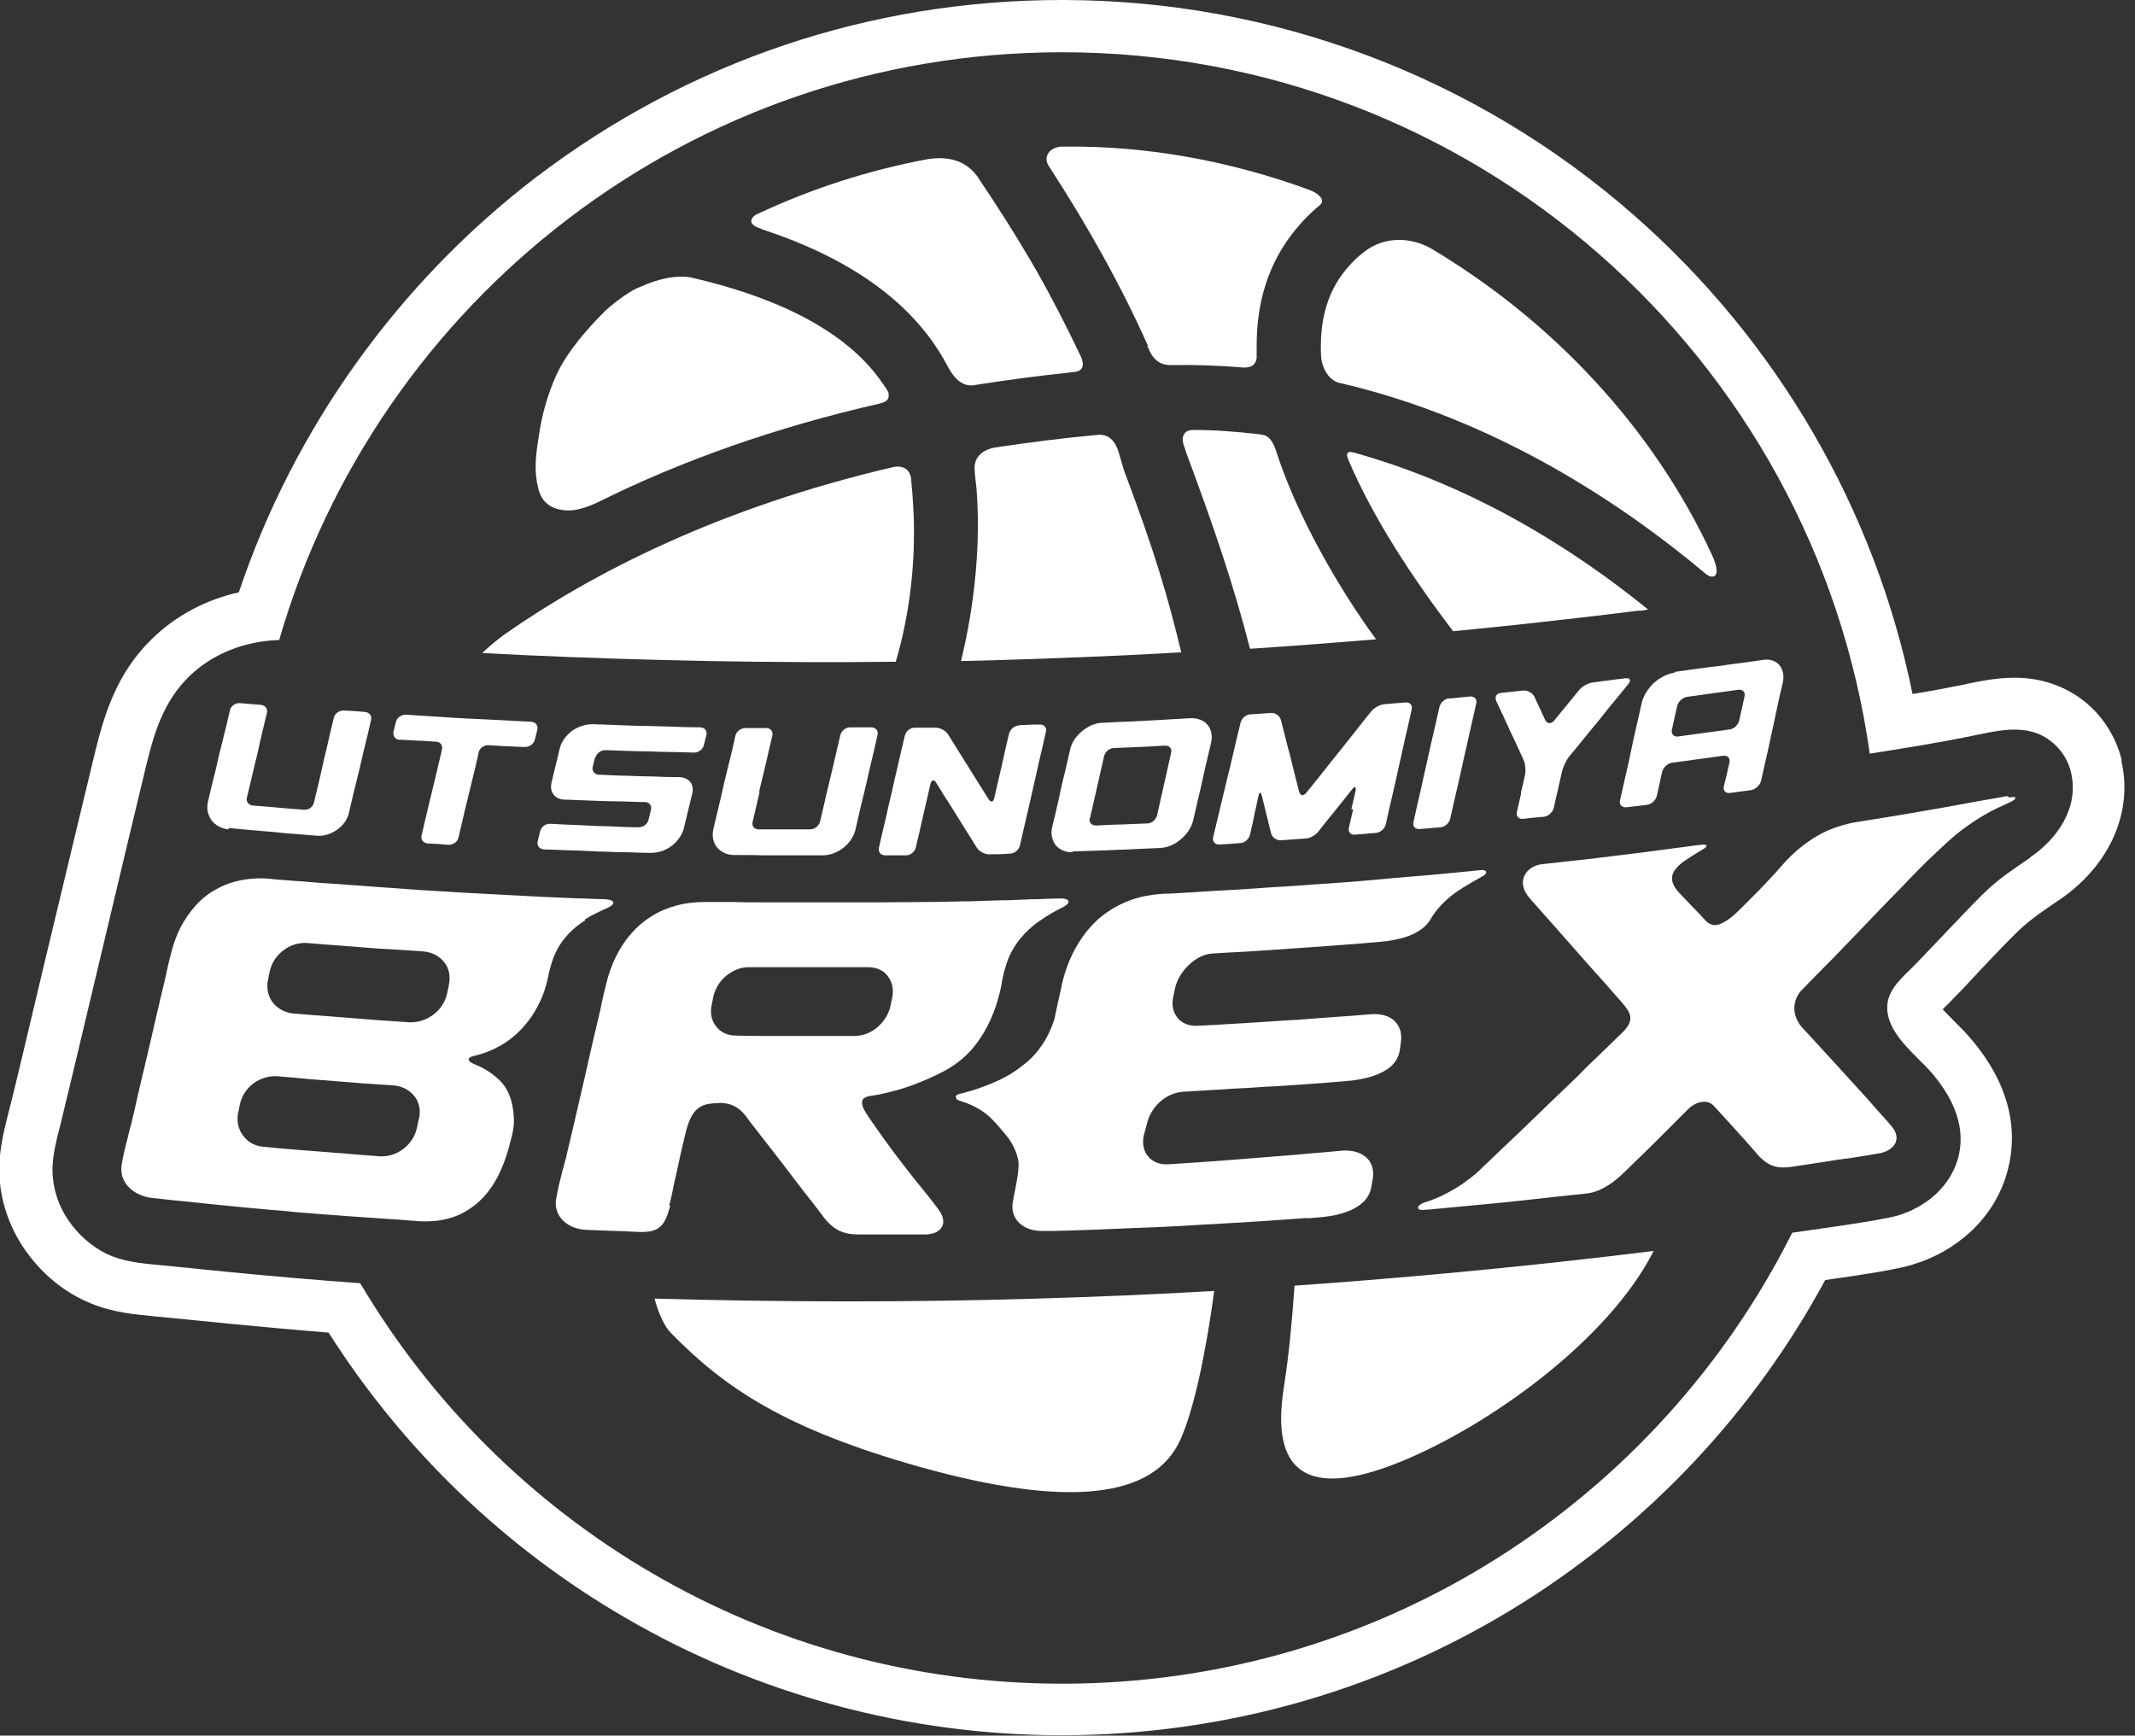 <svg width="123" height="100" viewBox="0 0 123 100" fill="none" xmlns="http://www.w3.org/2000/svg">
<rect x="0" y="0" width="123" height="100" fill="#333333" stroke="none"/>
<g clip-path="url(#clip0_218_22)">
<path d="M76.116 20.59C76.116 20.853 76.379 21.944 77.268 22.085C86.179 24.166 93.453 29.016 98.262 33.057C98.646 33.38 99.252 33.34 98.626 31.966C95.231 24.631 89.412 18.468 82.461 14.326C81.39 13.7 79.834 13.558 78.622 14.488C78.218 14.791 77.793 15.195 77.409 15.7C76.54 16.811 76.096 18.246 76.096 19.943C76.096 20.166 76.096 20.388 76.116 20.61V20.59Z" fill="white"/>
<path d="M66.094 19.923C66.235 20.206 66.478 21.055 67.448 21.035C68.882 21.014 70.176 21.055 71.63 21.176C71.792 21.176 72.014 21.176 72.196 21.035C72.338 20.913 72.418 20.691 72.398 20.509C72.398 20.247 72.398 19.964 72.398 19.883C72.398 17.357 73.106 15.155 74.52 13.376C74.944 12.831 75.449 12.306 76.035 11.821C76.399 11.518 75.954 11.134 75.409 10.931C70.863 9.275 66.094 8.386 61.224 8.446C60.477 8.446 60.072 9.032 60.416 9.557C62.719 13.094 64.639 16.569 66.134 19.923H66.094Z" fill="white"/>
<path d="M61.75 49.06C62.437 49.04 63.003 49.02 63.528 49C64.053 48.98 64.538 48.959 65.064 48.939C65.589 48.919 66.155 48.879 66.842 48.858C67.266 48.838 67.691 48.656 68.034 48.353C68.378 48.07 68.64 47.686 68.741 47.262C68.883 46.676 68.984 46.171 69.105 45.706C69.206 45.242 69.307 44.817 69.408 44.352C69.509 43.888 69.63 43.403 69.772 42.797C69.873 42.372 69.772 42.008 69.57 41.766C69.347 41.503 69.004 41.362 68.58 41.382C67.913 41.422 67.347 41.443 66.822 41.483C66.296 41.503 65.811 41.544 65.286 41.564C64.761 41.584 64.195 41.604 63.528 41.645C63.104 41.645 62.679 41.847 62.336 42.13C61.992 42.413 61.73 42.797 61.649 43.201C61.508 43.787 61.407 44.292 61.285 44.757C61.164 45.221 61.083 45.646 60.982 46.11C60.881 46.575 60.76 47.06 60.618 47.646C60.517 48.05 60.618 48.434 60.821 48.697C61.043 48.959 61.386 49.121 61.811 49.101L61.75 49.06ZM62.801 47.121C62.962 46.413 63.084 45.868 63.205 45.343C63.326 44.797 63.447 44.272 63.609 43.564C63.67 43.322 63.912 43.1 64.175 43.1C64.761 43.079 65.205 43.059 65.65 43.039C66.094 43.019 66.539 42.999 67.125 42.958C67.388 42.958 67.529 43.14 67.468 43.383C67.307 44.09 67.186 44.635 67.064 45.181C66.943 45.726 66.822 46.252 66.66 46.979C66.6 47.222 66.357 47.444 66.094 47.444C65.508 47.464 65.064 47.484 64.619 47.505C64.175 47.505 63.73 47.545 63.144 47.565C62.882 47.565 62.72 47.383 62.781 47.141L62.801 47.121Z" fill="white"/>
<path d="M79.248 36.795C77.086 33.845 74.763 29.743 73.611 26.268C73.469 25.844 73.409 25.601 73.186 25.318C72.964 25.056 72.742 25.056 72.499 25.015C71.267 24.874 70.014 24.773 68.761 24.773C68.539 24.773 68.317 24.813 68.196 25.056C68.094 25.258 68.135 25.46 68.196 25.642C68.297 25.945 68.357 26.127 68.357 26.127C70.034 30.633 71.126 33.906 72.014 37.381C74.439 37.22 76.844 37.038 79.269 36.836L79.248 36.795Z" fill="white"/>
<path d="M51.606 38.129C52.354 35.583 52.657 33.037 52.657 30.633C52.657 29.703 52.596 28.713 52.495 27.662C52.495 27.541 52.455 27.218 52.192 27.016C52.031 26.915 51.788 26.834 51.445 26.915C41.503 29.238 34.209 32.956 29.036 36.573C28.551 36.937 28.147 37.28 27.783 37.624C28.572 37.664 29.38 37.705 30.168 37.745C37.3 38.068 44.453 38.21 51.606 38.129Z" fill="white"/>
<path d="M43.847 13.195C49.06 14.892 52.657 17.498 54.536 20.994C54.758 21.419 55.284 22.429 56.274 22.166C58.072 21.883 59.931 21.641 61.831 21.439C62.538 21.378 62.416 20.913 62.275 20.55C61.447 18.812 60.578 17.115 59.689 15.559C58.537 13.558 57.405 11.8 56.476 10.426C55.849 9.355 54.819 8.951 53.425 9.174C50.071 9.8 46.797 10.851 43.685 12.306C43.645 12.326 43.301 12.447 43.281 12.73C43.281 13.033 43.786 13.154 43.847 13.174V13.195Z" fill="white"/>
<path d="M32.976 29.4C33.502 29.36 34.209 29.056 34.451 28.935C39.321 26.51 44.736 24.611 50.657 23.257C50.838 23.217 51.081 23.136 51.162 22.974C51.202 22.893 51.222 22.712 51.162 22.57C51.081 22.409 50.96 22.247 50.858 22.105C48.515 18.63 43.746 16.913 40.048 16.044C39.22 15.801 38.088 15.983 36.836 16.549C36.411 16.69 35.462 17.357 34.855 17.923C33.946 18.832 32.693 20.206 32.047 21.62C31.501 22.833 31.198 24.045 31.057 25.035C30.855 26.268 30.753 27.137 31.016 28.167C31.279 29.238 32.188 29.46 32.996 29.4H32.976Z" fill="white"/>
<path d="M83.492 40.23C83.249 40.251 82.987 40.473 82.926 40.736C82.784 41.402 82.643 41.988 82.522 42.514C82.401 43.059 82.279 43.544 82.178 44.049C82.057 44.554 81.956 45.039 81.835 45.585C81.714 46.13 81.572 46.696 81.431 47.363C81.37 47.606 81.532 47.787 81.794 47.767C82.279 47.727 82.522 47.707 82.987 47.666C83.249 47.646 83.492 47.424 83.552 47.161C83.694 46.494 83.835 45.908 83.957 45.383C84.078 44.837 84.199 44.352 84.3 43.847C84.421 43.342 84.522 42.857 84.644 42.312C84.765 41.766 84.906 41.18 85.048 40.533C85.108 40.291 84.947 40.109 84.684 40.129C84.199 40.17 83.957 40.21 83.472 40.251L83.492 40.23Z" fill="white"/>
<path d="M87.634 45.726C87.553 46.05 87.493 46.353 87.391 46.777C87.331 47.02 87.493 47.202 87.735 47.181C88.22 47.121 88.462 47.1 88.947 47.06C89.19 47.04 89.453 46.797 89.513 46.555C89.614 46.13 89.675 45.807 89.756 45.484C89.836 45.161 89.897 44.837 89.998 44.413C90.059 44.17 90.24 43.787 90.402 43.585C90.867 43.039 91.231 42.574 91.594 42.13C91.958 41.705 92.281 41.301 92.625 40.857C92.989 40.432 93.352 39.968 93.817 39.402C93.979 39.2 93.918 39.058 93.655 39.079C93.271 39.119 92.989 39.159 92.706 39.2C92.423 39.24 92.14 39.261 91.756 39.321C91.493 39.361 91.15 39.543 90.988 39.745C90.705 40.089 90.483 40.372 90.261 40.635C90.038 40.897 89.836 41.16 89.533 41.523C89.352 41.726 89.149 41.705 89.028 41.503C88.786 40.958 88.644 40.695 88.402 40.15C88.301 39.927 87.998 39.766 87.755 39.786C87.23 39.846 86.967 39.867 86.462 39.927C86.219 39.947 86.098 40.15 86.199 40.392C86.523 41.079 86.765 41.584 86.987 42.089C87.23 42.594 87.472 43.1 87.775 43.787C87.876 44.009 87.917 44.413 87.856 44.656C87.755 45.08 87.695 45.403 87.614 45.706L87.634 45.726Z" fill="white"/>
<path d="M94.423 35.199C94.605 35.179 94.767 35.159 94.949 35.118C90.544 31.542 84.825 27.985 78.036 26.086C77.955 26.086 77.753 25.985 77.652 26.086C77.551 26.187 77.632 26.369 77.713 26.571C79.127 29.865 81.309 33.199 83.714 36.371C84.906 36.25 86.098 36.129 87.311 36.007C89.675 35.745 92.059 35.482 94.423 35.179V35.199Z" fill="white"/>
<path d="M96.484 38.755C96.06 38.816 95.635 39.038 95.292 39.341C94.948 39.665 94.686 40.069 94.585 40.493C94.463 41.059 94.342 41.544 94.241 42.008C94.14 42.473 94.039 42.877 93.958 43.302C93.877 43.726 93.776 44.15 93.675 44.595C93.574 45.06 93.453 45.545 93.332 46.11C93.271 46.353 93.433 46.535 93.695 46.514C94.18 46.454 94.423 46.434 94.888 46.373C95.15 46.333 95.393 46.11 95.454 45.848C95.575 45.302 95.635 45.019 95.757 44.474C95.817 44.231 96.06 43.989 96.322 43.948C96.908 43.867 97.353 43.807 97.797 43.746C98.242 43.686 98.686 43.625 99.272 43.544C99.515 43.504 99.697 43.686 99.636 43.928C99.515 44.474 99.454 44.757 99.313 45.302C99.252 45.545 99.414 45.726 99.677 45.686C100.161 45.625 100.404 45.585 100.889 45.524C101.131 45.484 101.394 45.242 101.455 44.999C101.576 44.433 101.697 43.948 101.798 43.483C101.899 43.019 102 42.594 102.081 42.17C102.182 41.746 102.263 41.322 102.364 40.857C102.465 40.392 102.566 39.907 102.707 39.341C102.808 38.917 102.707 38.553 102.505 38.311C102.283 38.068 101.94 37.947 101.515 38.028C100.848 38.129 100.283 38.21 99.757 38.27C99.232 38.351 98.747 38.412 98.222 38.472C97.696 38.553 97.131 38.614 96.464 38.715L96.484 38.755ZM100.141 39.745C100.404 39.705 100.566 39.887 100.505 40.129C100.384 40.675 100.323 40.958 100.202 41.503C100.141 41.766 99.899 42.008 99.636 42.029C99.05 42.109 98.606 42.17 98.161 42.231C97.716 42.291 97.272 42.352 96.686 42.433C96.423 42.473 96.262 42.291 96.322 42.029C96.444 41.483 96.504 41.221 96.625 40.675C96.686 40.432 96.928 40.19 97.191 40.15C97.777 40.069 98.222 40.008 98.666 39.947C99.111 39.887 99.555 39.826 100.141 39.745Z" fill="white"/>
<path d="M43.726 45.646C43.847 45.12 43.968 44.656 44.09 44.13C44.211 43.605 44.332 43.059 44.494 42.392C44.554 42.15 44.393 41.948 44.15 41.948C43.665 41.948 43.423 41.948 42.938 41.948C42.675 41.948 42.433 42.15 42.372 42.372C42.211 43.1 42.069 43.706 41.928 44.251C41.786 44.817 41.665 45.343 41.544 45.888C41.422 46.434 41.261 47.06 41.099 47.767C40.998 48.171 41.099 48.555 41.301 48.818C41.523 49.081 41.867 49.263 42.291 49.263C42.978 49.263 43.524 49.263 44.069 49.283C44.595 49.283 45.08 49.283 45.605 49.283C46.13 49.283 46.696 49.283 47.383 49.283C47.808 49.283 48.232 49.121 48.575 48.858C48.919 48.596 49.182 48.212 49.283 47.808C49.444 47.08 49.586 46.474 49.727 45.908C49.869 45.343 49.99 44.817 50.111 44.251C50.253 43.686 50.394 43.079 50.556 42.352C50.616 42.109 50.455 41.907 50.192 41.907C49.707 41.907 49.465 41.907 48.98 41.907C48.717 41.907 48.474 42.109 48.414 42.352C48.252 43.019 48.131 43.585 48.01 44.09C47.889 44.615 47.767 45.1 47.646 45.605C47.525 46.13 47.404 46.676 47.242 47.343C47.181 47.585 46.939 47.787 46.656 47.787C46.07 47.787 45.625 47.787 45.181 47.787C44.736 47.787 44.292 47.787 43.706 47.787C43.443 47.787 43.302 47.585 43.362 47.343C43.524 46.676 43.645 46.13 43.766 45.605L43.726 45.646Z" fill="white"/>
<path d="M77.955 46.636C77.874 46.959 77.814 47.262 77.713 47.686C77.652 47.929 77.814 48.131 78.077 48.09C78.561 48.05 78.804 48.03 79.269 47.989C79.531 47.969 79.774 47.747 79.835 47.505C79.976 46.838 80.117 46.252 80.239 45.726C80.36 45.181 80.481 44.696 80.582 44.191C80.703 43.686 80.804 43.201 80.926 42.655C81.047 42.109 81.188 41.544 81.33 40.877C81.39 40.635 81.229 40.453 80.966 40.473C80.481 40.513 80.239 40.533 79.754 40.574C79.511 40.594 79.168 40.776 79.006 40.978C78.622 41.443 78.299 41.867 77.996 42.251C77.693 42.635 77.41 42.978 77.127 43.342C76.844 43.686 76.561 44.049 76.258 44.433C75.955 44.817 75.632 45.221 75.248 45.686C75.086 45.888 74.904 45.848 74.844 45.605C74.702 45.06 74.581 44.595 74.48 44.17C74.379 43.746 74.278 43.342 74.157 42.918C74.056 42.493 73.934 42.029 73.793 41.483C73.732 41.241 73.47 41.059 73.227 41.079C72.742 41.119 72.52 41.119 72.035 41.16C71.772 41.16 71.53 41.402 71.469 41.645C71.308 42.312 71.166 42.877 71.045 43.423C70.924 43.968 70.802 44.453 70.681 44.938C70.56 45.423 70.439 45.928 70.317 46.454C70.196 46.979 70.055 47.565 69.893 48.232C69.832 48.474 69.994 48.676 70.257 48.656C70.742 48.636 70.984 48.616 71.449 48.575C71.712 48.575 71.954 48.333 72.015 48.09C72.116 47.646 72.197 47.323 72.257 46.979C72.338 46.656 72.399 46.312 72.5 45.868C72.56 45.605 72.641 45.605 72.702 45.868C72.803 46.292 72.884 46.615 72.964 46.939C73.045 47.262 73.126 47.585 73.227 48.01C73.288 48.252 73.55 48.434 73.793 48.414C74.359 48.373 74.641 48.353 75.207 48.313C75.47 48.313 75.793 48.111 75.955 47.909C76.339 47.424 76.622 47.06 76.925 46.696C77.208 46.333 77.511 45.969 77.895 45.484C78.056 45.282 78.137 45.322 78.097 45.565C77.996 45.989 77.935 46.292 77.854 46.615L77.955 46.636Z" fill="white"/>
<path d="M64.76 27.117L64.437 26.026C64.114 24.995 63.447 25.035 63.245 25.056C61.224 25.237 59.224 25.5 57.325 25.783C56.072 26.026 56.132 26.894 56.153 27.117C56.153 27.319 56.254 28.107 56.254 28.107C56.516 31.259 56.153 34.876 55.364 38.089C56.557 38.068 57.749 38.028 58.941 37.987C61.972 37.886 65.023 37.765 68.054 37.583C67.286 34.411 66.559 31.885 64.76 27.117Z" fill="white"/>
<path d="M58.699 41.806C58.436 41.806 58.194 42.029 58.133 42.271C57.951 43.019 57.83 43.564 57.709 44.13C57.587 44.676 57.446 45.242 57.284 45.969C57.224 46.232 57.082 46.252 56.941 46.029C56.638 45.545 56.375 45.12 56.133 44.736C55.89 44.352 55.668 43.989 55.425 43.605C55.183 43.221 54.92 42.797 54.617 42.312C54.476 42.089 54.152 41.928 53.91 41.928C53.425 41.928 53.182 41.928 52.698 41.928C52.435 41.928 52.192 42.13 52.132 42.372C51.97 43.019 51.849 43.585 51.728 44.11C51.606 44.635 51.485 45.12 51.384 45.605C51.263 46.09 51.162 46.575 51.041 47.1C50.919 47.626 50.778 48.192 50.637 48.838C50.576 49.081 50.738 49.283 50.98 49.283C51.465 49.283 51.708 49.283 52.192 49.283C52.455 49.283 52.698 49.081 52.758 48.838C52.94 48.09 53.061 47.545 53.182 46.999C53.304 46.454 53.445 45.888 53.607 45.161C53.667 44.918 53.829 44.898 53.95 45.12C54.254 45.625 54.516 46.029 54.759 46.413C55.001 46.797 55.223 47.161 55.466 47.545C55.708 47.929 55.971 48.353 56.274 48.838C56.416 49.06 56.719 49.222 56.981 49.222C57.466 49.222 57.709 49.222 58.194 49.182C58.456 49.182 58.699 48.959 58.759 48.717C58.901 48.07 59.042 47.484 59.163 46.959C59.285 46.434 59.406 45.928 59.507 45.444C59.628 44.959 59.729 44.453 59.85 43.928C59.972 43.403 60.113 42.817 60.255 42.17C60.315 41.928 60.154 41.726 59.891 41.746C59.406 41.746 59.163 41.766 58.679 41.786L58.699 41.806Z" fill="white"/>
<path d="M75.288 70.196C75.632 70.176 75.834 70.156 75.834 70.156C76.986 70.075 77.733 69.832 78.218 69.509C78.703 69.206 78.905 68.822 78.986 68.478C79.026 68.256 79.047 68.135 79.087 67.913C79.168 67.387 79.026 66.963 78.703 66.68C78.38 66.397 77.895 66.256 77.329 66.296C76.662 66.357 76.056 66.418 75.47 66.458C74.884 66.519 74.359 66.559 73.833 66.599C73.308 66.64 72.803 66.68 72.318 66.721C71.813 66.761 71.308 66.801 70.782 66.842C70.257 66.882 69.732 66.923 69.146 66.963C68.56 67.003 67.953 67.044 67.287 67.084C66.802 67.105 66.398 66.943 66.155 66.64C65.892 66.337 65.791 65.912 65.892 65.427C65.973 65.165 65.993 65.023 66.074 64.761C66.175 64.276 66.458 63.831 66.822 63.488C67.206 63.144 67.671 62.942 68.156 62.902C68.903 62.861 69.57 62.821 70.196 62.78C70.823 62.74 71.409 62.7 71.974 62.679C72.54 62.639 73.086 62.599 73.652 62.578C74.217 62.538 74.803 62.498 75.43 62.457C76.056 62.417 76.723 62.356 77.471 62.295C78.622 62.215 79.37 61.952 79.855 61.649C80.34 61.346 80.542 60.962 80.623 60.618C80.663 60.396 80.683 60.275 80.704 60.053C80.784 59.527 80.643 59.123 80.34 58.82C80.037 58.537 79.572 58.396 79.006 58.436C78.339 58.497 77.733 58.537 77.147 58.578C76.581 58.618 76.036 58.658 75.51 58.699C74.985 58.739 74.5 58.78 73.995 58.8C73.49 58.84 73.005 58.86 72.48 58.901C71.954 58.941 71.429 58.961 70.843 59.002C70.277 59.042 69.651 59.062 68.984 59.103C68.499 59.123 68.095 58.961 67.852 58.658C67.59 58.355 67.489 57.931 67.59 57.446C67.63 57.244 67.65 57.163 67.691 56.961C67.792 56.476 68.095 55.971 68.479 55.607C68.883 55.223 69.368 54.961 69.853 54.94C70.499 54.9 71.065 54.86 71.631 54.839C72.177 54.799 72.702 54.779 73.187 54.738C73.692 54.698 74.157 54.678 74.642 54.637C75.127 54.597 75.591 54.577 76.097 54.536C76.602 54.496 77.107 54.455 77.652 54.415C78.198 54.375 78.784 54.334 79.43 54.274C80.38 54.193 81.047 54.011 81.512 53.768C81.977 53.526 82.259 53.243 82.421 52.96C82.663 52.536 82.967 52.192 83.29 51.889C83.613 51.586 83.957 51.344 84.32 51.121C84.684 50.899 85.068 50.677 85.472 50.455C85.715 50.313 85.654 50.111 85.351 50.131C85.311 50.131 85.088 50.151 84.725 50.192C84.361 50.232 83.856 50.273 83.27 50.333C82.663 50.394 81.956 50.455 81.188 50.515C80.421 50.576 79.572 50.657 78.683 50.737C77.814 50.818 76.885 50.879 75.975 50.94C75.066 51 74.157 51.081 73.288 51.121C72.419 51.182 71.591 51.243 70.823 51.283C70.055 51.324 69.368 51.364 68.802 51.404C68.216 51.445 67.751 51.465 67.428 51.485C67.105 51.485 66.923 51.505 66.923 51.505C66.317 51.546 65.751 51.647 65.226 51.829C64.7 52.011 64.215 52.253 63.791 52.556C63.346 52.859 62.962 53.223 62.619 53.647C62.276 54.072 61.993 54.536 61.75 55.041C61.508 55.547 61.326 56.092 61.184 56.678C61.184 56.739 61.063 57.224 60.962 57.709C60.861 58.194 60.76 58.658 60.74 58.739C60.578 59.244 60.356 59.729 60.073 60.154C59.79 60.578 59.447 60.982 59.002 61.325C58.558 61.689 58.052 62.013 57.426 62.295C56.8 62.578 56.072 62.841 55.224 63.043C55.001 63.104 55.022 63.326 55.244 63.407C55.991 63.629 56.476 63.912 56.88 64.235C57.264 64.558 57.568 64.942 57.911 65.347C58.275 65.771 58.517 66.236 58.638 66.741C58.719 67.003 58.679 67.387 58.618 67.812C58.558 68.236 58.436 68.741 58.355 69.226C58.255 69.751 58.416 70.176 58.739 70.479C59.063 70.782 59.548 70.944 60.114 70.923C60.114 70.923 60.316 70.923 60.659 70.923C61.002 70.923 61.508 70.903 62.114 70.883C62.72 70.863 63.427 70.843 64.215 70.802C65.003 70.762 65.832 70.742 66.701 70.701C67.57 70.661 68.459 70.62 69.307 70.56C70.176 70.519 71.005 70.459 71.793 70.418C72.56 70.378 73.288 70.317 73.894 70.277C74.5 70.236 74.985 70.196 75.329 70.176L75.288 70.196Z" fill="white"/>
<path d="M37.705 74.803C37.927 75.652 38.27 76.399 38.634 76.783C41.766 79.996 45.262 82.34 53.001 84.522C61.528 86.906 66.498 86.341 68.014 82.926C68.761 81.249 69.448 78.117 69.954 74.379C66.539 74.581 63.124 74.722 59.709 74.823C52.374 75.046 45.019 75.025 37.684 74.823L37.705 74.803Z" fill="white"/>
<path d="M74.581 74.076C74.419 76.278 74.278 77.915 73.955 79.996C73.247 84.562 75.025 86.543 80.744 84.199C85.775 82.138 92.645 77.248 95.272 72.075C92.989 72.358 90.685 72.621 88.402 72.863C83.795 73.348 79.188 73.752 74.581 74.076Z" fill="white"/>
<path d="M122.247 43.847C121.802 41.948 120.489 40.352 118.711 39.584C116.731 38.715 114.811 39.099 113.417 39.382L113.255 39.422C112.245 39.624 111.194 39.826 110.184 39.988C108.022 29.339 102.384 19.64 94.14 12.407C85.027 4.405 73.328 7.62939e-06 61.184 7.62939e-06C50.131 7.62939e-06 39.665 3.536 30.895 10.204C22.954 16.266 16.913 24.712 13.761 34.128C11.861 34.552 10.144 35.462 8.77 36.795C6.729 38.776 6.022 41.119 5.476 43.342C4.85 45.908 3.577 51.263 2.445 55.971C1.556 59.729 0.788 62.962 0.525 63.972L0.445 64.276C0.182 65.347 -0.162 66.68 0 68.175C0.162 69.711 0.768 71.186 1.758 72.439C2.688 73.631 3.9 74.561 5.254 75.106C6.527 75.631 7.8 75.733 8.81 75.834L10.871 76.036C12.649 76.217 14.508 76.399 16.347 76.561C17.216 76.642 18.064 76.702 18.933 76.783C23.217 83.532 29.097 89.19 36.028 93.211C43.625 97.636 52.314 99.98 61.164 99.98C70.62 99.98 79.834 97.333 87.796 92.302C95.09 87.695 101.071 81.309 105.153 73.752C107.618 73.409 109.315 73.126 110.123 72.883C112.791 72.095 114.831 70.176 115.579 67.731C116.145 65.912 116.266 63.063 113.579 59.891C113.276 59.527 112.952 59.204 112.629 58.881C112.427 58.678 112.144 58.396 111.922 58.153C111.982 58.093 112.023 58.052 112.083 57.992C112.164 57.911 112.265 57.83 112.346 57.729C112.649 57.426 113.235 56.82 113.882 56.112C114.771 55.163 116.125 53.748 116.529 53.405C117.094 52.9 117.741 52.455 118.489 51.95L118.61 51.869C121.54 49.889 122.914 46.797 122.207 43.807L122.247 43.847ZM116.953 49.424C116.125 49.99 115.296 50.535 114.548 51.222C113.781 51.91 110.992 54.92 110.265 55.648C109.638 56.274 108.77 56.981 108.729 57.951C108.648 59.547 110.406 60.78 111.336 61.871C112.528 63.285 113.336 65.003 112.77 66.862C112.265 68.458 110.891 69.57 109.335 70.034C108.305 70.337 104.223 70.883 103.253 71.025C95.534 86.421 79.612 97.01 61.204 97.01C43.989 97.01 28.935 87.755 20.752 73.934C19.398 73.833 18.024 73.732 16.67 73.611C14.306 73.409 11.942 73.166 9.558 72.924C8.507 72.823 7.436 72.762 6.446 72.378C5.557 72.015 4.769 71.388 4.183 70.641C3.556 69.853 3.152 68.903 3.051 67.913C2.93 66.842 3.233 65.771 3.496 64.74C4.062 62.457 7.315 48.676 8.426 44.09C8.891 42.17 9.436 40.412 10.891 38.978C12.285 37.624 14.144 36.937 16.084 36.876C21.742 17.317 39.786 3.011 61.184 3.011C84.906 3.011 104.506 20.59 107.719 43.423C109.76 43.1 111.821 42.776 113.841 42.352C115.033 42.109 116.327 41.806 117.499 42.312C118.408 42.716 119.095 43.544 119.317 44.514C119.782 46.535 118.549 48.313 116.953 49.404V49.424Z" fill="white"/>
<path d="M115.64 45.868C115.276 45.928 114.791 46.029 114.266 46.11C113.72 46.211 113.114 46.312 112.488 46.434C111.861 46.555 111.194 46.656 110.528 46.777C109.861 46.898 109.214 46.999 108.608 47.1C108.002 47.202 107.456 47.282 106.971 47.363C106.345 47.464 105.779 47.646 105.254 47.868C104.728 48.111 104.264 48.414 103.819 48.757C103.375 49.101 102.97 49.505 102.587 49.95C102.182 50.414 101.738 50.879 101.334 51.303C100.909 51.728 100.525 52.111 100.222 52.415C99.919 52.718 99.677 52.9 99.596 52.96C99.091 53.304 98.666 53.506 98.202 52.98C98.081 52.839 97.778 52.516 97.474 52.213C97.171 51.889 96.868 51.586 96.747 51.445C96.383 51.061 96.282 50.737 96.343 50.455C96.403 50.172 96.626 49.929 96.949 49.667C97.333 49.404 97.757 49.141 98.161 48.899C98.343 48.798 98.444 48.616 98 48.676C97.899 48.676 97.495 48.737 96.868 48.818C96.262 48.899 95.454 49 94.585 49.121C93.716 49.222 92.787 49.343 91.958 49.444C91.109 49.545 90.342 49.626 89.776 49.687C89.21 49.747 88.867 49.788 88.867 49.788C88.422 49.828 88.018 50.071 87.836 50.434C87.654 50.798 87.695 51.263 88.139 51.768C88.523 52.213 88.968 52.697 89.412 53.203C89.857 53.708 90.321 54.233 90.766 54.738C91.21 55.243 91.635 55.728 92.019 56.153C92.403 56.577 92.726 56.941 92.968 57.224C93.211 57.507 93.373 57.688 93.413 57.729C93.676 58.032 93.878 58.295 93.918 58.557C93.959 58.82 93.858 59.083 93.534 59.426C93.049 59.891 92.605 60.335 92.18 60.739C91.756 61.144 91.352 61.528 90.988 61.911C90.604 62.275 90.241 62.639 89.877 62.982C89.513 63.326 89.15 63.669 88.786 64.033C88.422 64.377 88.058 64.74 87.674 65.104C87.29 65.468 86.886 65.852 86.462 66.256C86.038 66.66 85.593 67.084 85.108 67.549C84.502 68.074 83.916 68.458 83.371 68.741C82.845 69.024 82.38 69.186 82.057 69.287C81.592 69.448 81.572 69.751 82.017 69.711C82.118 69.711 82.542 69.671 83.168 69.61C83.795 69.549 84.644 69.469 85.533 69.388C86.422 69.307 87.391 69.206 88.26 69.105C89.129 69.004 89.938 68.923 90.503 68.862C91.089 68.802 91.433 68.761 91.433 68.761C91.857 68.721 92.281 68.519 92.645 68.297C93.009 68.074 93.312 67.791 93.554 67.569C93.635 67.488 94.019 67.105 94.504 66.64C94.989 66.175 95.575 65.589 96.08 65.084C96.585 64.579 97.01 64.154 97.192 63.972C97.697 63.427 98.384 63.326 98.727 63.71C99.131 64.154 99.697 64.761 100.182 65.306C100.667 65.852 101.091 66.316 101.233 66.498C101.556 66.862 101.859 67.084 102.182 67.185C102.506 67.286 102.829 67.286 103.233 67.226C103.9 67.125 104.445 67.044 104.971 66.963C105.476 66.882 105.961 66.801 106.486 66.741C106.991 66.66 107.557 66.579 108.224 66.458C108.648 66.397 108.992 66.195 109.154 65.933C109.315 65.67 109.315 65.326 109.032 64.963C108.951 64.862 108.77 64.639 108.507 64.356C108.244 64.074 107.921 63.69 107.557 63.285C107.194 62.881 106.769 62.417 106.345 61.952C105.921 61.487 105.476 61.002 105.052 60.538C104.627 60.073 104.223 59.628 103.86 59.244C103.536 58.901 103.375 58.477 103.375 58.093C103.375 57.688 103.536 57.284 103.88 56.961C104.223 56.617 104.627 56.193 105.092 55.728C105.557 55.264 106.042 54.758 106.547 54.233C107.052 53.708 107.557 53.182 108.042 52.677C108.527 52.172 108.992 51.687 109.416 51.263C109.82 50.839 110.184 50.455 110.467 50.172C110.75 49.889 110.932 49.707 111.012 49.626C111.477 49.182 111.861 48.818 112.285 48.434C112.71 48.05 113.175 47.686 113.821 47.262C114.266 46.979 114.65 46.757 114.993 46.595C115.337 46.434 115.619 46.312 115.902 46.171C116.145 46.05 116.266 45.848 115.761 45.949L115.64 45.868Z" fill="white"/>
<path d="M38.553 69.448C38.614 69.246 38.715 68.822 38.816 68.276C38.937 67.751 39.079 67.125 39.2 66.539C39.341 65.953 39.463 65.387 39.564 65.023C39.766 64.316 40.028 63.952 40.352 63.77C40.655 63.589 41.039 63.568 41.483 63.548C42.009 63.548 42.352 63.73 42.615 63.932C42.877 64.154 43.039 64.397 43.181 64.599C43.524 65.043 43.948 65.589 44.393 66.155C44.837 66.721 45.302 67.327 45.727 67.892C46.151 68.458 46.555 68.963 46.858 69.347C47.161 69.731 47.363 70.014 47.424 70.095C47.747 70.519 48.05 70.762 48.373 70.923C48.697 71.065 49.02 71.126 49.424 71.126C49.929 71.126 50.374 71.126 50.778 71.126C51.182 71.126 51.546 71.126 51.95 71.126C52.354 71.126 52.779 71.126 53.304 71.126C53.728 71.126 54.072 70.984 54.233 70.742C54.395 70.499 54.395 70.156 54.112 69.751C53.991 69.57 53.789 69.327 53.546 69.004C53.284 68.68 52.98 68.297 52.617 67.852C52.273 67.408 51.869 66.902 51.465 66.357C51.061 65.811 50.637 65.225 50.192 64.579C49.929 64.195 49.707 63.871 49.667 63.609C49.626 63.346 49.768 63.184 50.253 63.124C50.576 63.084 51.041 62.982 51.566 62.841C52.091 62.7 52.677 62.498 53.243 62.255C53.809 62.013 54.375 61.75 54.84 61.447C55.466 61.043 55.971 60.538 56.355 59.992C56.739 59.446 57.022 58.901 57.224 58.375C57.426 57.87 57.547 57.406 57.628 57.062C57.709 56.718 57.729 56.517 57.729 56.517C57.749 56.395 57.79 56.274 57.81 56.153C57.81 56.153 57.83 56.011 57.85 55.991C57.85 55.991 57.87 55.87 57.931 55.708C58.093 55.102 58.396 54.577 58.719 54.152C59.063 53.728 59.447 53.364 59.891 53.061C60.315 52.758 60.78 52.495 61.265 52.253C61.629 52.071 61.77 51.748 61.002 51.768C60.719 51.768 60.315 51.788 59.81 51.808C59.305 51.808 58.719 51.849 58.072 51.869C57.406 51.869 56.698 51.91 55.91 51.93C55.143 51.93 54.314 51.97 53.486 51.97C52.657 51.97 51.788 51.99 50.919 51.99C50.071 51.99 49.202 51.99 48.373 51.99C47.545 51.99 46.737 51.99 45.969 51.99C45.201 51.99 44.494 51.99 43.868 51.99C43.221 51.99 42.655 51.99 42.191 51.97C41.726 51.97 41.342 51.97 41.079 51.97C40.816 51.97 40.675 51.97 40.675 51.97C40.069 51.97 39.503 52.031 38.978 52.172C38.452 52.314 37.967 52.516 37.523 52.798C37.078 53.081 36.694 53.405 36.351 53.809C36.007 54.193 35.724 54.637 35.482 55.122C35.24 55.607 35.058 56.133 34.916 56.718C34.815 57.102 34.694 57.628 34.573 58.234C34.431 58.84 34.27 59.507 34.108 60.214C33.946 60.921 33.785 61.649 33.623 62.356C33.461 63.063 33.3 63.75 33.158 64.356C33.017 64.963 32.896 65.508 32.795 65.912C32.694 66.316 32.633 66.599 32.613 66.7C32.613 66.7 32.512 67.044 32.391 67.509C32.269 67.973 32.128 68.559 32.047 69.044C31.946 69.549 32.108 69.994 32.431 70.317C32.754 70.641 33.239 70.843 33.805 70.863C34.411 70.883 34.876 70.903 35.341 70.923C35.805 70.923 36.27 70.964 36.876 70.984C37.422 70.984 37.765 70.923 38.028 70.681C38.291 70.459 38.452 70.075 38.614 69.469L38.553 69.448ZM40.998 57.911C41.039 57.729 41.059 57.628 41.099 57.426C41.2 56.941 41.483 56.517 41.847 56.213C42.231 55.91 42.696 55.708 43.181 55.728C43.868 55.728 44.474 55.728 45.019 55.728C45.585 55.728 46.09 55.728 46.595 55.728C47.1 55.728 47.626 55.728 48.172 55.728C48.737 55.728 49.323 55.728 50.01 55.728C50.495 55.728 50.899 55.91 51.142 56.234C51.384 56.557 51.505 56.981 51.404 57.466C51.364 57.668 51.344 57.749 51.303 57.951C51.202 58.436 50.919 58.86 50.556 59.184C50.172 59.507 49.707 59.689 49.222 59.689C48.535 59.689 47.929 59.689 47.383 59.689C46.818 59.689 46.312 59.689 45.807 59.689C45.302 59.689 44.777 59.689 44.231 59.689C43.666 59.689 43.08 59.689 42.392 59.669C41.908 59.669 41.504 59.467 41.261 59.143C40.998 58.82 40.897 58.396 40.998 57.911Z" fill="white"/>
<path d="M13.174 47.707C13.841 47.767 14.407 47.828 14.932 47.868C15.458 47.909 15.943 47.949 16.468 48.01C16.993 48.05 17.559 48.09 18.226 48.151C18.65 48.192 19.075 48.05 19.418 47.808C19.762 47.565 20.024 47.222 20.105 46.818C20.267 46.11 20.408 45.524 20.55 44.959C20.691 44.413 20.812 43.888 20.934 43.342C21.075 42.797 21.216 42.19 21.378 41.483C21.439 41.241 21.277 41.039 21.014 41.018C20.529 40.978 20.287 40.958 19.802 40.938C19.539 40.938 19.297 41.099 19.236 41.342C19.075 41.988 18.953 42.534 18.832 43.059C18.711 43.564 18.59 44.049 18.489 44.554C18.367 45.06 18.246 45.605 18.084 46.252C18.024 46.494 17.781 46.676 17.519 46.656C16.933 46.615 16.488 46.575 16.044 46.535C15.599 46.494 15.155 46.454 14.569 46.413C14.306 46.393 14.165 46.171 14.225 45.949C14.387 45.302 14.508 44.757 14.629 44.251C14.751 43.746 14.872 43.282 14.973 42.776C15.094 42.271 15.215 41.726 15.377 41.079C15.438 40.837 15.276 40.635 15.033 40.614C14.548 40.574 14.306 40.554 13.821 40.513C13.558 40.493 13.316 40.675 13.255 40.897C13.094 41.604 12.952 42.19 12.811 42.736C12.669 43.282 12.548 43.787 12.427 44.352C12.285 44.898 12.144 45.484 11.982 46.191C11.881 46.595 11.982 46.959 12.184 47.262C12.407 47.545 12.75 47.747 13.174 47.787V47.707Z" fill="white"/>
<path d="M34.31 43.645C34.371 43.403 34.613 43.221 34.876 43.221C35.563 43.241 36.129 43.261 36.654 43.282C37.179 43.282 37.685 43.302 38.21 43.322C38.735 43.322 39.301 43.342 39.988 43.362C40.251 43.362 40.493 43.18 40.554 42.918C40.614 42.696 40.635 42.574 40.695 42.352C40.756 42.109 40.594 41.907 40.332 41.907C39.705 41.907 39.18 41.887 38.675 41.867C38.169 41.847 37.705 41.847 37.24 41.827C36.775 41.827 36.311 41.806 35.805 41.786C35.3 41.766 34.775 41.746 34.148 41.726C33.724 41.726 33.3 41.867 32.956 42.109C32.613 42.372 32.35 42.716 32.249 43.12C32.148 43.524 32.087 43.827 32.007 44.13C31.926 44.433 31.865 44.736 31.764 45.14C31.663 45.625 31.966 46.05 32.492 46.07C33.118 46.09 33.623 46.11 34.108 46.13C34.593 46.151 35.038 46.171 35.523 46.171C36.008 46.171 36.513 46.211 37.139 46.211C37.402 46.211 37.563 46.413 37.503 46.656C37.442 46.898 37.422 46.999 37.361 47.242C37.301 47.484 37.058 47.666 36.795 47.666C36.108 47.666 35.543 47.626 35.017 47.606C34.492 47.606 33.987 47.565 33.462 47.545C32.936 47.525 32.37 47.505 31.683 47.464C31.421 47.464 31.178 47.646 31.118 47.889C31.057 48.131 31.037 48.232 30.976 48.474C30.916 48.717 31.077 48.919 31.32 48.939C31.946 48.959 32.471 48.98 32.977 49C33.482 49 33.947 49.04 34.411 49.06C34.876 49.06 35.341 49.101 35.846 49.101C36.351 49.101 36.876 49.141 37.503 49.141C37.927 49.141 38.351 49 38.695 48.737C39.038 48.474 39.301 48.111 39.402 47.707C39.503 47.303 39.564 46.999 39.645 46.696C39.725 46.393 39.786 46.09 39.887 45.686C40.008 45.201 39.685 44.797 39.16 44.777C38.533 44.777 38.028 44.757 37.543 44.736C37.058 44.736 36.614 44.716 36.129 44.696C35.644 44.696 35.139 44.656 34.512 44.635C34.25 44.635 34.088 44.413 34.148 44.17C34.209 43.948 34.229 43.827 34.29 43.605L34.31 43.645Z" fill="white"/>
<path d="M33.684 52.98C34.108 52.718 34.573 52.495 35.037 52.293C35.401 52.132 35.543 51.829 34.775 51.808C34.492 51.808 34.128 51.788 33.643 51.768C33.178 51.768 32.613 51.728 32.007 51.707C31.38 51.687 30.693 51.647 29.966 51.606C29.238 51.566 28.47 51.526 27.682 51.485C26.894 51.445 26.086 51.404 25.258 51.344C24.449 51.303 23.641 51.243 22.853 51.182C22.065 51.121 21.297 51.081 20.59 51.02C19.883 50.96 19.196 50.919 18.59 50.879C17.983 50.839 17.458 50.778 17.014 50.758C16.569 50.717 16.205 50.697 15.963 50.677C15.72 50.657 15.579 50.636 15.579 50.636C14.973 50.576 14.407 50.616 13.882 50.717C13.356 50.818 12.871 51 12.447 51.243C12.002 51.485 11.618 51.788 11.275 52.172C10.931 52.556 10.649 52.96 10.406 53.425C10.164 53.89 9.982 54.415 9.84 54.981C9.739 55.365 9.618 55.87 9.497 56.476C9.355 57.062 9.194 57.729 9.032 58.436C8.871 59.123 8.709 59.85 8.547 60.538C8.386 61.224 8.224 61.911 8.082 62.498C7.941 63.104 7.82 63.629 7.739 64.013C7.638 64.417 7.577 64.68 7.557 64.781C7.557 64.781 7.456 65.104 7.355 65.569C7.234 66.013 7.092 66.599 7.012 67.084C6.931 67.589 7.072 68.034 7.395 68.377C7.719 68.721 8.204 68.963 8.769 69.024C9.456 69.105 10.083 69.165 10.689 69.226C11.295 69.287 11.881 69.347 12.447 69.408C13.013 69.469 13.538 69.509 14.084 69.57C14.609 69.61 15.134 69.671 15.64 69.711C16.145 69.751 16.65 69.792 17.175 69.853C17.68 69.893 18.206 69.933 18.731 69.974C19.256 70.014 19.802 70.055 20.368 70.095C20.934 70.135 21.52 70.176 22.126 70.216C22.732 70.257 23.378 70.297 24.066 70.358C24.672 70.398 25.217 70.358 25.722 70.236C26.228 70.115 26.672 69.913 27.056 69.65C27.46 69.388 27.804 69.064 28.107 68.68C28.41 68.297 28.672 67.852 28.875 67.367C29.097 66.882 29.259 66.357 29.4 65.791C29.46 65.569 29.541 65.306 29.582 64.963C29.622 64.72 29.622 64.235 29.521 63.71C29.42 63.184 29.198 62.639 28.773 62.235C28.309 61.79 27.783 61.487 27.299 61.305C26.955 61.164 26.854 60.942 27.299 60.841C27.844 60.719 28.349 60.517 28.814 60.255C29.279 59.992 29.683 59.669 30.047 59.285C30.41 58.901 30.733 58.456 30.976 57.971C31.239 57.486 31.441 56.941 31.562 56.355C31.582 56.234 31.663 55.85 31.764 55.547C31.946 54.92 32.229 54.415 32.572 54.011C32.916 53.607 33.3 53.283 33.724 53.021L33.684 52.98ZM24.126 64.478C24.086 64.68 24.066 64.781 24.025 64.963C23.924 65.448 23.641 65.892 23.237 66.195C22.853 66.498 22.348 66.66 21.843 66.62C21.176 66.579 20.59 66.519 20.044 66.478C19.499 66.438 18.994 66.397 18.509 66.357C18.004 66.316 17.498 66.276 16.973 66.236C16.428 66.195 15.842 66.135 15.175 66.074C14.67 66.034 14.265 65.791 14.003 65.427C13.74 65.084 13.619 64.619 13.72 64.114C13.76 63.912 13.781 63.811 13.821 63.629C13.922 63.144 14.205 62.72 14.609 62.417C14.993 62.134 15.498 61.972 16.003 62.013C16.67 62.073 17.256 62.114 17.802 62.174C18.347 62.215 18.852 62.255 19.337 62.295C19.842 62.336 20.348 62.376 20.873 62.417C21.419 62.457 22.005 62.498 22.671 62.538C23.176 62.578 23.581 62.801 23.863 63.144C24.146 63.488 24.247 63.952 24.146 64.437L24.126 64.478ZM25.864 56.739C25.823 56.941 25.803 57.042 25.763 57.224C25.662 57.709 25.379 58.153 24.975 58.456C24.571 58.759 24.086 58.921 23.581 58.901C22.914 58.86 22.328 58.82 21.782 58.78C21.237 58.739 20.732 58.699 20.247 58.658C19.741 58.618 19.236 58.578 18.711 58.537C18.165 58.497 17.579 58.456 16.913 58.396C16.407 58.355 16.003 58.113 15.72 57.769C15.458 57.426 15.336 56.961 15.438 56.456C15.478 56.254 15.498 56.153 15.539 55.971C15.64 55.486 15.922 55.062 16.327 54.758C16.71 54.455 17.216 54.294 17.721 54.334C18.388 54.395 18.974 54.435 19.519 54.476C20.065 54.516 20.57 54.556 21.055 54.597C21.54 54.637 22.065 54.678 22.59 54.698C23.136 54.738 23.722 54.779 24.389 54.819C24.894 54.86 25.298 55.082 25.581 55.425C25.864 55.769 25.965 56.234 25.864 56.718V56.739Z" fill="white"/>
<path d="M23.015 42.615C23.439 42.635 23.742 42.655 24.065 42.675C24.389 42.675 24.692 42.716 25.116 42.736C25.379 42.736 25.52 42.958 25.46 43.201C25.298 43.867 25.177 44.413 25.055 44.918C24.934 45.423 24.813 45.908 24.692 46.413C24.57 46.919 24.449 47.464 24.288 48.131C24.227 48.373 24.389 48.575 24.631 48.596C25.116 48.616 25.359 48.636 25.843 48.676C26.106 48.676 26.349 48.515 26.409 48.272C26.571 47.606 26.692 47.06 26.813 46.555C26.935 46.05 27.056 45.565 27.177 45.06C27.298 44.554 27.44 44.009 27.581 43.342C27.642 43.1 27.884 42.918 28.147 42.938C28.571 42.958 28.874 42.978 29.198 42.999C29.521 42.999 29.824 43.039 30.248 43.039C30.511 43.039 30.754 42.857 30.814 42.615C30.875 42.392 30.895 42.271 30.956 42.049C31.016 41.806 30.855 41.604 30.612 41.584C29.885 41.544 29.258 41.523 28.672 41.483C28.086 41.463 27.541 41.422 26.995 41.402C26.45 41.382 25.904 41.342 25.318 41.301C24.732 41.261 24.086 41.221 23.378 41.18C23.116 41.18 22.873 41.342 22.813 41.584C22.752 41.806 22.732 41.928 22.671 42.15C22.611 42.392 22.772 42.615 23.035 42.635L23.015 42.615Z" fill="white"/>
</g>
<defs>
<clipPath id="clip0_218_22">
<rect width="122.429" height="100" fill="white"/>
</clipPath>
</defs>
</svg>
